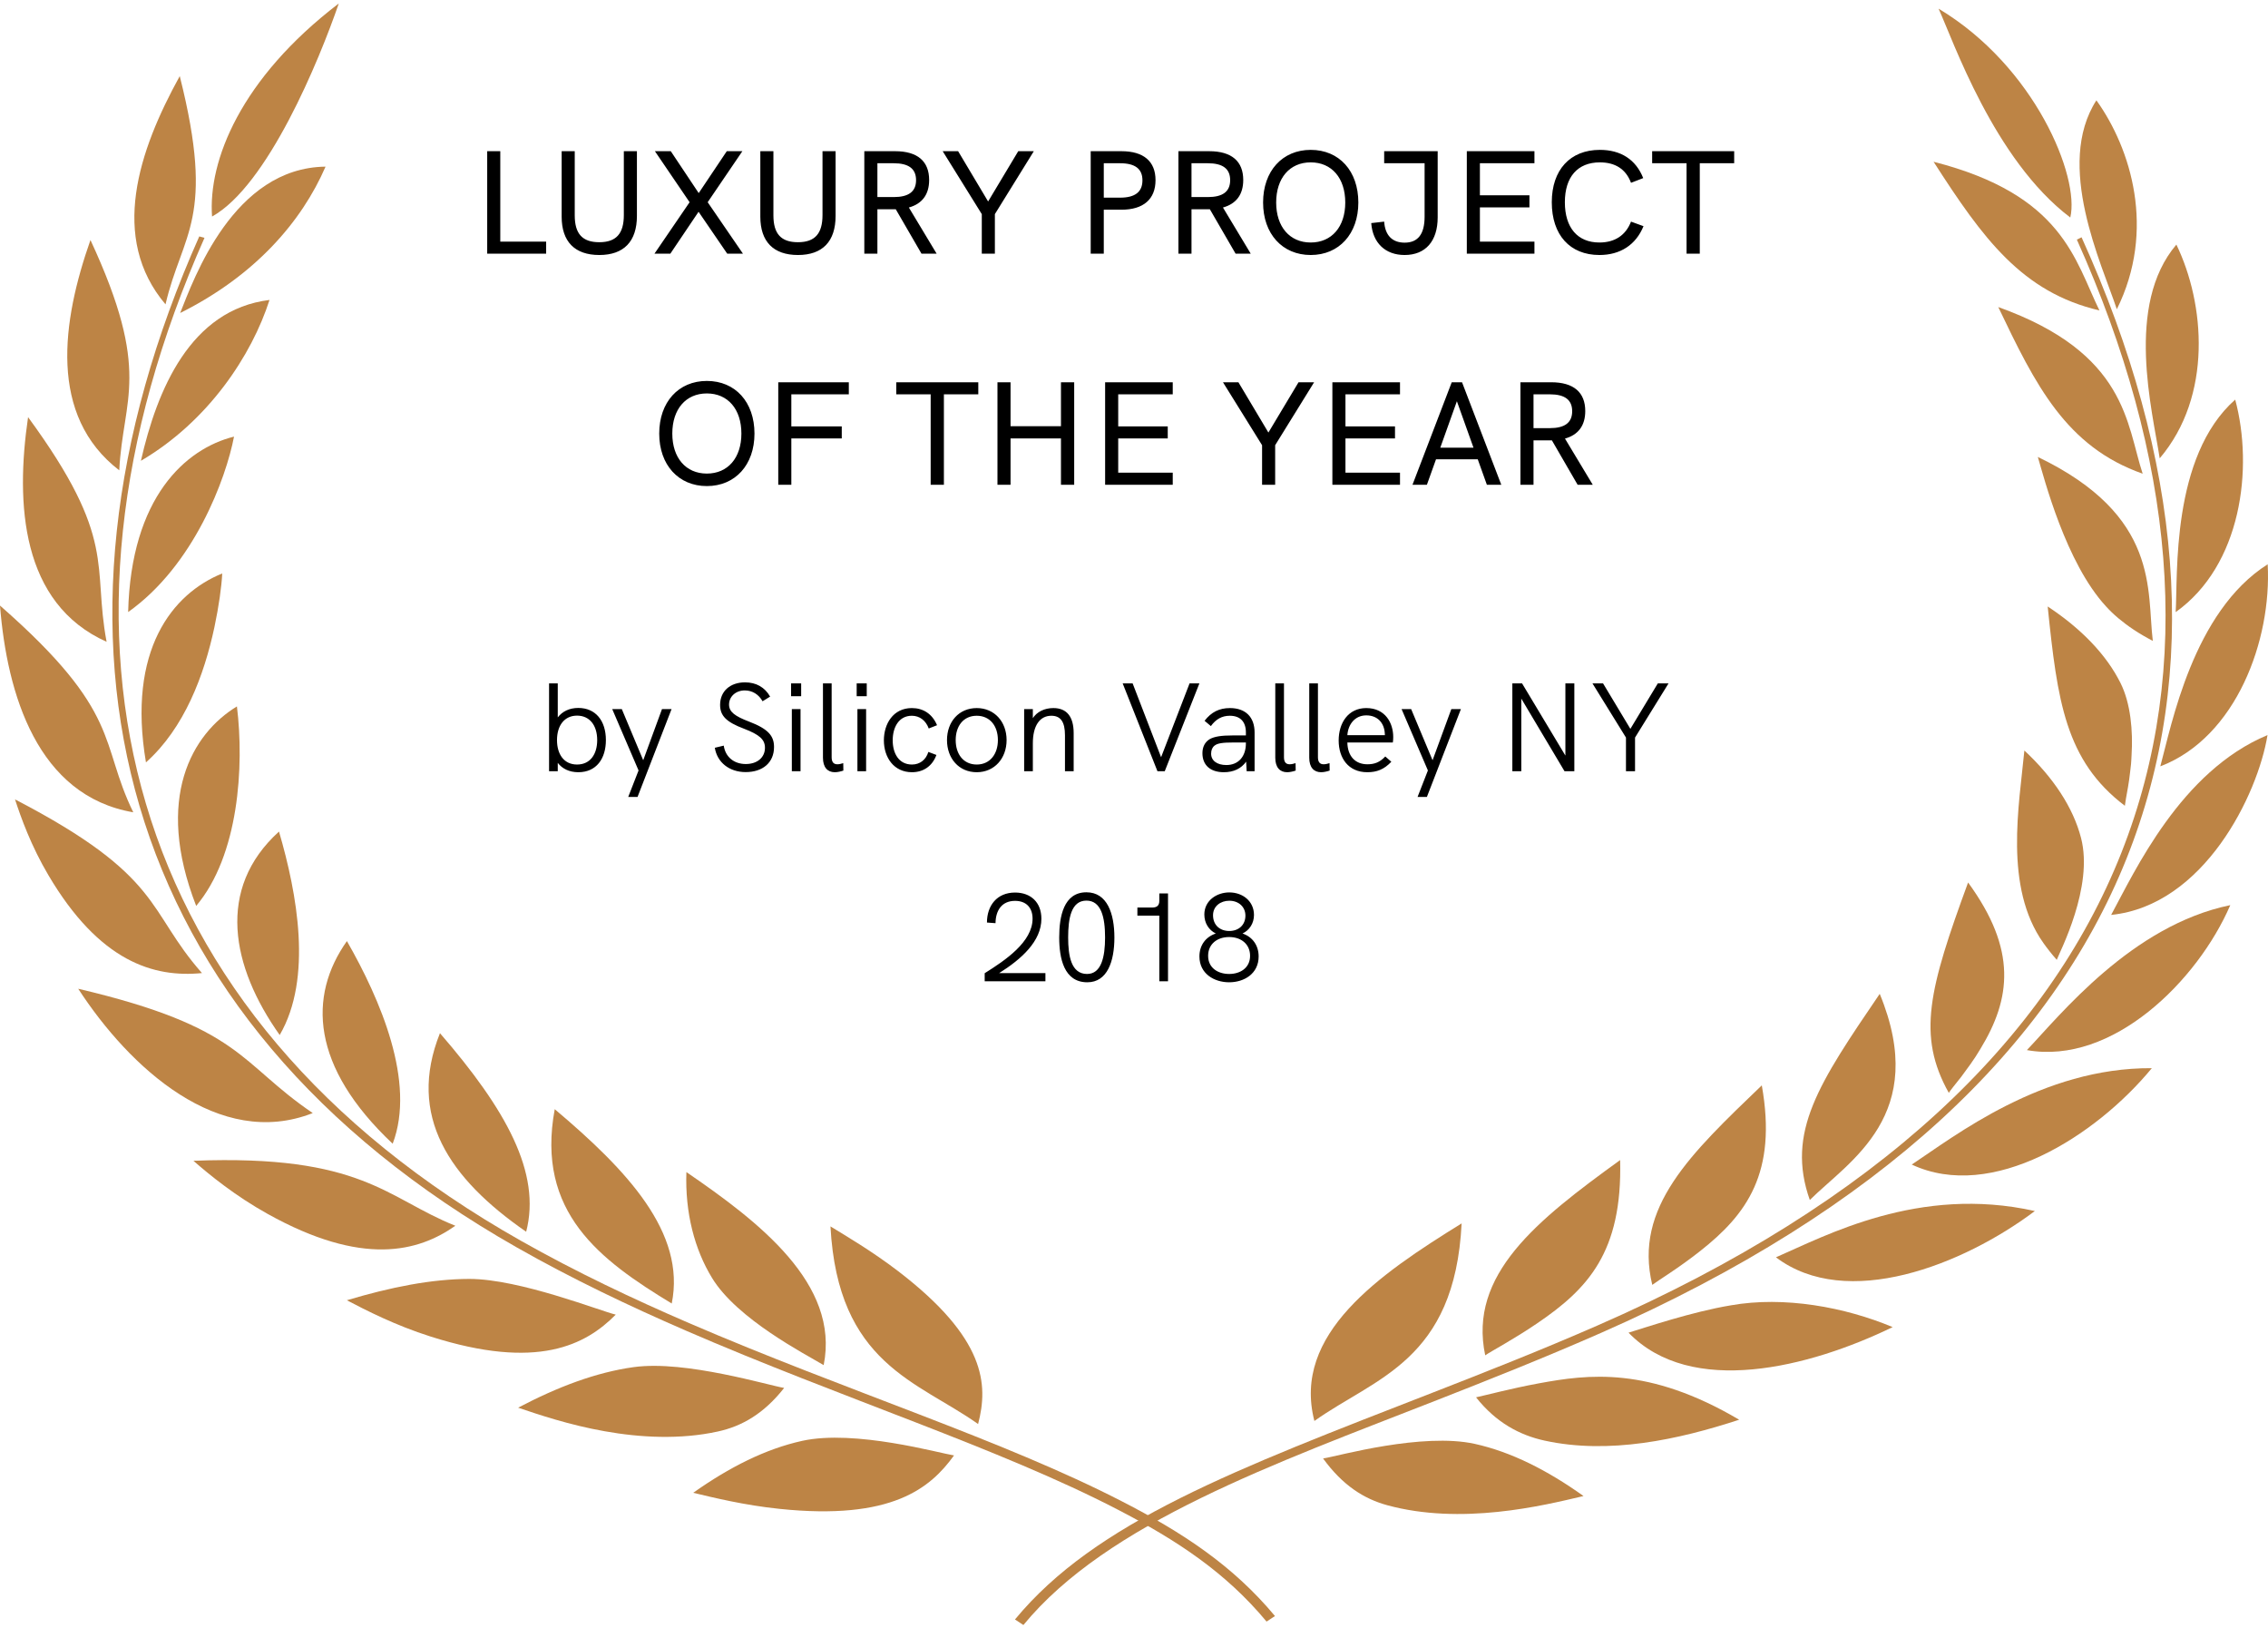 <svg xmlns="http://www.w3.org/2000/svg" fill="none" viewBox="0 0 216 155" height="155" width="216">
<path fill="black" d="M46.4 24.153H52.014V23.005H47.646V14.395H46.4V24.153ZM57.075 24.279C59.413 24.279 60.659 22.991 60.659 20.555V14.395H59.413V20.471C59.413 22.249 58.685 23.061 57.075 23.061C55.465 23.061 54.737 22.263 54.737 20.499V14.395H53.491V20.625C53.491 23.005 54.737 24.279 57.075 24.279ZM62.33 24.153H63.842L66.53 20.163L69.26 24.153H70.758L67.398 19.253L70.702 14.395H69.218L66.544 18.385L63.884 14.395H62.372L65.676 19.253L62.33 24.153ZM75.996 24.279C78.334 24.279 79.58 22.991 79.58 20.555V14.395H78.334V20.471C78.334 22.249 77.606 23.061 75.996 23.061C74.386 23.061 73.658 22.263 73.658 20.499V14.395H72.412V20.625C72.412 23.005 73.658 24.279 75.996 24.279ZM89.204 24.153L86.558 19.757C87.818 19.407 88.49 18.525 88.49 17.139C88.49 15.375 87.412 14.395 85.242 14.395H82.316V24.153H83.562V19.925H84.682H85.312L87.762 24.153H89.204ZM83.562 18.763V15.543H85.116C86.516 15.543 87.244 16.047 87.244 17.153C87.244 18.259 86.516 18.763 85.116 18.763H83.562ZM93.504 24.153H94.75V20.387L98.46 14.395H96.976L94.106 19.183L91.25 14.395H89.78L93.504 20.387V24.153ZM103.876 24.153H105.122V19.967H106.802C108.888 19.967 110.05 18.973 110.05 17.153C110.05 15.361 108.916 14.395 106.802 14.395H103.876V24.153ZM105.122 18.819V15.543H106.676C108.104 15.543 108.804 16.075 108.804 17.167C108.804 18.273 108.104 18.819 106.676 18.819H105.122ZM119.118 24.153L116.472 19.757C117.732 19.407 118.404 18.525 118.404 17.139C118.404 15.375 117.326 14.395 115.156 14.395H112.23V24.153H113.476V19.925H114.596H115.226L117.676 24.153H119.118ZM113.476 18.763V15.543H115.03C116.43 15.543 117.158 16.047 117.158 17.153C117.158 18.259 116.43 18.763 115.03 18.763H113.476ZM124.83 24.279C127.532 24.279 129.366 22.263 129.366 19.281C129.366 16.285 127.546 14.269 124.83 14.269C122.128 14.269 120.294 16.285 120.294 19.281C120.294 22.263 122.128 24.279 124.83 24.279ZM124.83 23.089C122.828 23.089 121.54 21.591 121.54 19.281C121.54 16.957 122.828 15.459 124.83 15.459C126.832 15.459 128.12 16.957 128.12 19.281C128.12 21.591 126.832 23.089 124.83 23.089ZM133.772 24.279C135.76 24.279 136.922 22.963 136.922 20.695V14.395H131.826V15.543H135.676V20.625C135.676 22.291 135.046 23.103 133.772 23.103C132.596 23.103 131.91 22.403 131.826 21.101L130.594 21.241C130.734 23.131 131.938 24.279 133.772 24.279ZM139.697 24.153H146.137V23.005H140.943V19.743H145.661V18.595H140.943V15.543H146.137V14.395H139.697V24.153ZM152.325 24.279C154.313 24.279 155.797 23.313 156.525 21.535L155.335 21.101C154.831 22.403 153.795 23.089 152.325 23.089C150.239 23.089 149.035 21.675 149.035 19.253C149.035 16.845 150.253 15.459 152.367 15.459C153.837 15.459 154.845 16.103 155.335 17.405L156.497 16.957C155.797 15.193 154.369 14.269 152.367 14.269C149.539 14.269 147.789 16.173 147.789 19.253C147.789 22.361 149.511 24.279 152.325 24.279ZM160.624 24.153H161.884V15.543H165.16V14.395H157.348V15.543H160.624V24.153ZM67.319 46.279C70.021 46.279 71.855 44.263 71.855 41.281C71.855 38.285 70.035 36.269 67.319 36.269C64.617 36.269 62.783 38.285 62.783 41.281C62.783 44.263 64.617 46.279 67.319 46.279ZM67.319 45.089C65.317 45.089 64.029 43.591 64.029 41.281C64.029 38.957 65.317 37.459 67.319 37.459C69.321 37.459 70.609 38.957 70.609 41.281C70.609 43.591 69.321 45.089 67.319 45.089ZM74.12 46.153H75.365V41.743H80.168V40.595H75.365V37.543H80.84V36.395H74.12V46.153ZM88.635 46.153H89.895V37.543H93.171V36.395H85.359V37.543H88.635V46.153ZM94.996 46.153H96.243V41.743H101.044V46.153H102.304V36.395H101.044V40.581H96.243V36.395H94.996V46.153ZM105.25 46.153H111.69V45.005H106.496V41.743H111.214V40.595H106.496V37.543H111.69V36.395H105.25V46.153ZM120.198 46.153H121.444V42.387L125.154 36.395H123.67L120.8 41.183L117.944 36.395H116.474L120.198 42.387V46.153ZM126.893 46.153H133.333V45.005H128.139V41.743H132.857V40.595H128.139V37.543H133.333V36.395H126.893V46.153ZM141.607 46.153H142.979L139.241 36.395H138.261L134.523 46.153H135.895L136.763 43.731H140.739L141.607 46.153ZM137.169 42.625L138.751 38.201L140.333 42.625H137.169ZM151.691 46.153L149.045 41.757C150.305 41.407 150.977 40.525 150.977 39.139C150.977 37.375 149.899 36.395 147.729 36.395H144.803V46.153H146.049V41.925H147.169H147.799L150.249 46.153H151.691ZM146.049 40.763V37.543H147.603C149.003 37.543 149.731 38.047 149.731 39.153C149.731 40.259 149.003 40.763 147.603 40.763H146.049Z"></path>
<path fill="black" d="M55.076 67.403C54.236 67.403 53.564 67.727 53.12 68.303V65.063H52.292V73.427H53.12V72.635C53.552 73.187 54.212 73.523 55.076 73.523C56.804 73.523 57.704 72.227 57.704 70.463C57.704 68.615 56.72 67.403 55.076 67.403ZM54.956 72.791C53.708 72.791 53.048 71.807 53.048 70.463C53.048 69.059 53.768 68.135 54.956 68.135C56.156 68.135 56.876 69.059 56.876 70.463C56.876 71.807 56.216 72.791 54.956 72.791ZM59.831 75.875H60.719L63.959 67.511H63.047L61.259 72.383L59.219 67.511H58.307L60.815 73.355L59.831 75.875ZM71.017 73.511C72.625 73.511 73.717 72.623 73.717 71.123C73.717 70.079 73.189 69.407 71.329 68.699C70.009 68.195 69.433 67.787 69.433 67.079C69.433 66.335 70.057 65.735 70.933 65.735C71.653 65.735 72.265 66.119 72.625 66.767L73.345 66.323C72.841 65.435 72.013 64.967 70.957 64.967C69.541 64.967 68.581 65.807 68.581 67.115C68.581 68.147 69.169 68.747 70.861 69.383C72.337 69.947 72.853 70.415 72.853 71.195C72.853 72.119 72.121 72.743 71.029 72.743C69.901 72.743 69.085 72.071 68.929 70.991L68.077 71.195C68.305 72.599 69.469 73.511 71.017 73.511ZM75.341 66.287H76.301V65.063H75.341V66.287ZM75.413 73.427H76.241V67.511H75.413V73.427ZM79.505 73.523C79.769 73.523 80.069 73.451 80.321 73.367L80.309 72.659C80.129 72.719 79.925 72.767 79.745 72.767C79.349 72.767 79.205 72.503 79.205 72.095V65.063H78.377V72.143C78.377 73.067 78.821 73.523 79.505 73.523ZM81.588 66.287H82.547V65.063H81.588V66.287ZM81.659 73.427H82.487V67.511H81.659V73.427ZM86.855 73.523C87.923 73.523 88.787 72.959 89.183 71.879L88.415 71.591C88.187 72.347 87.599 72.791 86.855 72.791C85.583 72.791 85.019 71.699 85.019 70.487C85.019 69.275 85.583 68.147 86.843 68.147C87.587 68.147 88.175 68.603 88.451 69.359L89.243 69.047C88.775 67.943 87.899 67.415 86.843 67.415C85.055 67.415 84.179 68.927 84.179 70.487C84.179 72.131 85.139 73.523 86.855 73.523ZM93.022 73.523C94.714 73.523 95.866 72.203 95.866 70.463C95.866 68.711 94.702 67.415 93.022 67.415C91.33 67.415 90.19 68.711 90.19 70.463C90.19 72.215 91.33 73.523 93.022 73.523ZM93.022 72.791C91.762 72.791 91.018 71.807 91.018 70.463C91.018 69.131 91.75 68.147 93.022 68.147C94.282 68.147 95.038 69.119 95.038 70.463C95.038 71.783 94.294 72.791 93.022 72.791ZM100.322 67.415C99.47 67.415 98.75 67.775 98.366 68.375V67.511H97.538V73.427H98.366V70.775C98.366 69.107 99.014 68.147 100.13 68.147C101.018 68.147 101.426 68.735 101.426 70.007V73.427H102.254V69.803C102.254 68.231 101.594 67.415 100.322 67.415ZM113.293 65.063L110.581 72.095L107.869 65.063H106.921L110.233 73.427H110.929L114.229 65.063H113.293ZM117.133 67.415C116.125 67.415 115.357 67.799 114.721 68.627L115.321 69.131C115.801 68.471 116.377 68.147 117.121 68.147C118.117 68.147 118.657 68.711 118.657 69.743V70.019H117.445C116.281 70.019 115.645 70.127 115.201 70.379C114.757 70.655 114.517 71.111 114.517 71.711C114.517 72.851 115.273 73.523 116.557 73.523C117.493 73.523 118.213 73.175 118.681 72.515L118.729 73.427H119.485V69.743C119.485 68.267 118.621 67.415 117.133 67.415ZM116.797 72.839C115.909 72.839 115.345 72.419 115.345 71.759C115.345 71.423 115.453 71.159 115.669 70.991C115.957 70.763 116.425 70.691 117.517 70.691H118.657V70.775C118.657 72.035 117.937 72.839 116.797 72.839ZM122.583 73.523C122.847 73.523 123.147 73.451 123.399 73.367L123.387 72.659C123.207 72.719 123.003 72.767 122.823 72.767C122.427 72.767 122.283 72.503 122.283 72.095V65.063H121.455V72.143C121.455 73.067 121.899 73.523 122.583 73.523ZM125.818 73.523C126.082 73.523 126.382 73.451 126.634 73.367L126.622 72.659C126.442 72.719 126.238 72.767 126.058 72.767C125.662 72.767 125.518 72.503 125.518 72.095V65.063H124.69V72.143C124.69 73.067 125.134 73.523 125.818 73.523ZM132.688 70.175C132.688 68.831 131.932 67.415 130.12 67.415C128.404 67.415 127.492 68.831 127.492 70.499C127.492 72.179 128.416 73.523 130.216 73.523C131.128 73.523 131.812 73.259 132.508 72.527L131.932 72.023C131.392 72.599 130.876 72.767 130.228 72.767C129.064 72.767 128.344 71.987 128.32 70.691H132.652C132.676 70.547 132.688 70.343 132.688 70.175ZM130.12 68.111C131.212 68.111 131.824 68.843 131.884 69.803C131.884 69.911 131.896 69.971 131.896 69.995H128.32C128.392 68.951 129.052 68.111 130.12 68.111ZM135.007 75.875H135.895L139.135 67.511H138.223L136.435 72.383L134.395 67.511H133.483L135.991 73.355L135.007 75.875ZM149.085 65.063V71.939L144.957 65.063H144.033V73.427H144.885V66.515L149.001 73.427H149.937V65.063H149.085ZM154.854 73.427H155.718V70.223L158.91 65.063H157.89L155.274 69.395L152.67 65.063H151.662L154.854 70.223V73.427ZM95.16 92.647C97.284 91.315 99.18 89.611 99.18 87.475C99.18 85.903 98.16 84.979 96.672 84.979C94.944 84.979 93.996 86.227 93.996 87.835L94.812 87.895C94.824 86.695 95.4 85.771 96.672 85.771C97.752 85.771 98.34 86.443 98.34 87.463C98.34 89.683 95.736 91.435 93.78 92.659V93.427H99.564V92.647H95.16ZM103.553 93.523C105.461 93.523 106.133 91.531 106.133 89.263C106.133 86.983 105.449 84.955 103.469 84.955C101.297 84.955 100.877 87.271 100.877 89.251C100.877 91.219 101.321 93.523 103.553 93.523ZM103.529 92.731C102.005 92.731 101.729 90.991 101.729 89.251C101.729 87.463 102.005 85.747 103.469 85.747C104.873 85.747 105.245 87.331 105.245 89.251C105.245 91.123 104.885 92.731 103.529 92.731ZM110.411 85.063V85.771C110.411 86.263 110.135 86.407 109.715 86.407H108.323V87.175H110.411V93.427H111.239V85.063H110.411ZM117.063 93.523C118.491 93.523 119.871 92.707 119.871 91.063C119.871 90.019 119.295 89.203 118.335 88.879C118.971 88.579 119.427 87.931 119.427 87.115C119.427 85.807 118.359 84.967 117.075 84.967C115.887 84.967 114.699 85.735 114.699 87.067C114.699 87.895 115.131 88.555 115.791 88.879C114.819 89.203 114.231 90.007 114.231 91.063C114.231 92.707 115.635 93.523 117.063 93.523ZM117.075 88.639C116.163 88.639 115.527 88.063 115.527 87.139C115.527 86.275 116.247 85.759 117.075 85.759C117.975 85.759 118.611 86.347 118.611 87.175C118.611 88.063 117.975 88.639 117.075 88.639ZM117.063 92.731C115.995 92.731 115.059 92.155 115.059 91.003C115.059 89.911 115.887 89.215 117.063 89.215C118.227 89.215 119.055 89.911 119.055 91.003C119.055 92.155 118.119 92.731 117.063 92.731Z"></path>
<path fill="#BD8445" d="M18.979 22.509C1.99 60.653 10.712 96.899 49.218 118.767C54.502 121.769 59.937 124.351 65.279 126.67C80.153 133.121 95.194 137.893 106.413 143.71C112.078 146.636 116.744 149.715 120.625 154.39L121.426 153.863C117.421 149.055 112.629 145.912 106.874 142.956C95.559 137.122 80.513 132.39 65.623 125.971C60.293 123.671 54.878 121.111 49.619 118.138C11.416 96.549 2.622 60.609 19.475 22.646L18.979 22.509Z"></path>
<path fill="#BD8445" d="M79.092 116.766C80.603 117.694 83.028 119.107 85.549 121.035C93.878 127.422 94.142 131.798 93.152 135.582C87.407 131.502 79.797 129.89 79.092 116.766Z"></path>
<path fill="#BD8445" d="M65.371 111.594C72.256 116.307 80.002 122.235 78.445 129.973C77.592 129.462 75.522 128.363 73.372 126.904C71.22 125.446 68.998 123.617 67.826 121.692C66.143 118.953 65.234 115.449 65.371 111.594Z"></path>
<path fill="#BD8445" d="M52.832 105.606C59.727 111.421 65.345 117.368 63.974 124.107C57.169 119.98 51.009 115.439 52.832 105.606Z"></path>
<path fill="#BD8445" d="M41.9 98.369C48.205 105.647 51.562 111.682 50.111 117.275C42.764 112.194 38.755 106.244 41.9 98.369Z"></path>
<path fill="#BD8445" d="M33.039 89.601C36.21 95.136 39.627 103.028 37.398 108.894C29.605 101.557 29.33 94.844 33.039 89.601Z"></path>
<path fill="#BD8445" d="M26.571 79.173C28.297 85.071 29.791 93.131 26.638 98.544C22.013 92.026 20.57 84.606 26.571 79.173Z"></path>
<path fill="#BD8445" d="M22.564 67.257C23.268 72.95 22.744 81.442 18.684 86.251C14.681 75.981 18.303 69.849 22.564 67.257Z"></path>
<path fill="#BD8445" d="M21.165 54.599C21.104 55.842 20.848 57.694 20.419 59.723C19.444 64.282 17.567 69.318 13.901 72.585C12.089 61.875 16.43 56.517 21.165 54.599Z"></path>
<path fill="#BD8445" d="M22.288 41.57C21.52 45.559 18.49 53.813 12.205 58.274C12.469 47.352 17.672 42.714 22.288 41.57Z"></path>
<path fill="#BD8445" d="M25.668 28.558C23.977 33.82 19.852 40.098 13.42 43.873C14.956 37.115 18.122 29.48 25.668 28.558Z"></path>
<path fill="#BD8445" d="M31.005 15.866C28.742 21.083 24.317 26.231 17.16 29.8C18.469 26.521 22.229 15.973 31.005 15.866Z"></path>
<path fill="#BD8445" d="M32.266 0.329C30.393 5.767 25.493 17.673 20.196 20.617C19.806 15.324 22.906 7.476 32.266 0.329Z"></path>
<path fill="#BD8445" d="M66.022 142.128C67.927 142.584 70.889 143.312 74.223 143.657C84.967 144.781 88.616 141.667 90.859 138.571C89.494 138.365 81.422 136.079 76.399 137.183C72.917 137.951 69.474 139.683 66.022 142.128Z"></path>
<path fill="#BD8445" d="M49.346 134.025C51.242 134.667 54.203 135.672 57.589 136.269C60.976 136.874 64.778 137.079 68.366 136.294C70.654 135.796 72.745 134.603 74.682 132.144C73.943 132.026 71.617 131.37 68.851 130.821C66.084 130.274 62.877 129.816 60.34 130.165C56.786 130.66 53.144 132.026 49.346 134.025Z"></path>
<path fill="#BD8445" d="M33.033 123.797C34.831 124.741 37.657 126.19 40.995 127.247C51.2 130.503 55.79 128.047 58.643 125.165C57.154 124.817 49.499 121.768 44.7 121.766C41.094 121.775 37.227 122.543 33.033 123.797Z"></path>
<path fill="#BD8445" d="M18.422 110.518C19.941 111.851 22.403 113.86 25.485 115.573C34.523 120.606 39.831 119.191 43.368 116.704C36.809 114.094 34.528 109.887 18.422 110.518Z"></path>
<path fill="#BD8445" d="M7.449 94.139C12.348 101.671 20.865 109.482 29.786 105.975C22.71 101.177 23.102 97.82 7.449 94.139Z"></path>
<path fill="#BD8445" d="M1.43 76.11C1.994 77.835 2.956 80.533 4.61 83.325C9.472 91.563 14.638 93.101 19.235 92.646C13.94 86.654 15.623 83.478 1.43 76.11Z"></path>
<path fill="#BD8445" d="M0 57.657C0.669 66.12 3.574 75.778 12.693 77.339C9.438 70.676 11.694 67.896 0 57.657Z"></path>
<path fill="#BD8445" d="M2.674 39.716C1.463 47.977 2.006 57.456 10.152 61.106C8.779 53.797 11.226 51.391 2.674 39.716Z"></path>
<path fill="#BD8445" d="M8.615 22.852C5.898 30.571 4.581 39.578 11.359 44.78C11.698 37.893 14.498 35.506 8.615 22.852Z"></path>
<path fill="#BD8445" d="M17.119 7.246C13.195 14.347 10.408 22.661 15.763 28.977C17.356 22.158 20.558 20.884 17.119 7.246Z"></path>
<path fill="#BD8445" d="M197.796 22.814C216.319 64.117 205.802 102.756 152.084 126.226C146.759 128.551 141.516 130.617 136.536 132.557C117.623 139.915 104.344 144.887 96.664 154.19L97.466 154.717C105.464 144.992 121.358 139.374 136.888 133.293C141.868 131.341 147.117 129.258 152.457 126.913C205.752 103.485 217.367 64.797 198.244 22.593L197.796 22.814Z"></path>
<path fill="#BD8445" d="M150.813 142.437C148.91 142.887 145.955 143.606 142.628 143.947C139.295 144.291 135.605 144.263 132.123 143.313C129.901 142.707 127.877 141.428 126.008 138.861C126.755 138.749 129.118 138.111 131.925 137.659C134.73 137.206 137.974 136.923 140.457 137.471C143.936 138.241 147.371 139.984 150.813 142.437Z"></path>
<path fill="#BD8445" d="M165.636 135.172C159.822 137.076 153.232 138.501 147.098 137.159C144.734 136.644 142.465 135.435 140.576 133.038C141.575 132.826 143.878 132.202 146.54 131.711C151.256 130.842 156.988 130.072 165.636 135.172Z"></path>
<path fill="#BD8445" d="M180.254 126.354C172.28 130.22 161.052 133.039 155.098 126.883C156.785 126.369 161.171 124.888 164.839 124.281C169.919 123.381 175.706 124.448 180.254 126.354Z"></path>
<path fill="#BD8445" d="M193.796 115.302C186.929 120.459 175.863 124.797 169.137 119.708C173.842 117.67 182.739 112.826 193.796 115.302Z"></path>
<path fill="#BD8445" d="M204.936 101.701C199.598 108.179 189.721 114.455 182.072 110.878C186.138 108.191 194.469 101.632 204.936 101.701Z"></path>
<path fill="#BD8445" d="M212.409 86.178C209.299 93.368 201.202 101.434 193.037 99.98C196.205 96.654 203.014 88.114 212.409 86.178Z"></path>
<path fill="#BD8445" d="M215.953 69.988C215.03 75.645 209.917 86.205 201.062 87.109C203.299 82.988 207.689 73.422 215.953 69.988Z"></path>
<path fill="#BD8445" d="M215.97 53.725C216.361 60.918 212.994 70.19 205.744 72.964C206.8 69.102 208.845 58.235 215.97 53.725Z"></path>
<path fill="#BD8445" d="M212.877 38.046C214.632 44.59 213.468 53.827 207.207 58.279C207.423 54.811 206.741 43.469 212.877 38.046Z"></path>
<path fill="#BD8445" d="M207.274 23.287C209.992 28.893 210.741 37.695 205.686 43.637C204.987 39.068 202.368 29.053 207.274 23.287Z"></path>
<path fill="#BD8445" d="M199.657 9.551C202.958 14.15 205.344 21.907 201.603 29.443C200.148 25.08 195.691 15.706 199.657 9.551Z"></path>
<path fill="#BD8445" d="M184.625 0.825C193.812 6.324 198.094 16.849 197.171 20.709C189.888 15.21 185.997 3.792 184.625 0.825Z"></path>
<path fill="#BD8445" d="M139.203 116.481C131.337 121.343 123.04 127.028 125.18 135.29C130.952 131.173 138.544 129.598 139.203 116.481Z"></path>
<path fill="#BD8445" d="M154.299 110.45C146.371 116.179 139.823 121.361 141.449 129.04C142.044 128.631 144.143 127.526 146.377 126.008C151.202 122.733 154.524 119.244 154.299 110.45Z"></path>
<path fill="#BD8445" d="M167.79 103.337C161.041 109.823 155.567 114.948 157.359 122.332C157.918 121.908 159.888 120.723 161.936 119.1C166.327 115.636 169.279 111.692 167.79 103.337Z"></path>
<path fill="#BD8445" d="M179.022 94.624C173.244 103.112 170.076 107.79 172.363 114.25C176.121 110.531 183.778 106.176 179.022 94.624Z"></path>
<path fill="#BD8445" d="M187.437 84.022C183.721 94.146 182.549 98.599 185.6 104.05C185.774 103.778 186.215 103.243 186.78 102.529C187.321 101.793 188.011 100.894 188.618 99.853C191.519 95.085 192.126 90.442 187.437 84.022Z"></path>
<path fill="#BD8445" d="M192.798 71.456C192.299 76.686 190.836 84.456 194.602 89.773C194.968 90.293 195.392 90.83 195.882 91.386C196.156 90.638 199.416 84.446 198.193 79.777C197.437 76.859 195.541 74.015 192.798 71.456Z"></path>
<path fill="#BD8445" d="M195.018 57.744C195.94 66.719 196.689 72.415 202.367 76.718C202.4 76.412 202.517 75.777 202.667 74.936C202.75 74.517 202.8 74.038 202.866 73.527C202.891 73.272 202.924 73.007 202.957 72.734C202.982 72.462 202.991 72.18 203.007 71.894C203.149 69.607 202.924 66.963 201.952 65.027C200.596 62.31 198.185 59.833 195.018 57.744Z"></path>
<path fill="#BD8445" d="M194.08 43.507C194.695 45.581 196.732 53.559 200.565 57.727C200.914 58.112 201.305 58.491 201.746 58.861C202.635 59.605 203.683 60.32 205.03 61.019C204.439 56.255 205.753 49.112 194.08 43.507Z"></path>
<path fill="#BD8445" d="M190.312 29.236C193.854 36.658 196.764 42.531 204.064 45.101C202.509 40.403 202.592 33.622 190.312 29.236Z"></path>
<path fill="#BD8445" d="M184.15 15.401C188.84 22.7 192.564 27.826 199.947 29.557C197.603 24.782 196.497 18.551 184.15 15.401Z"></path>
</svg>
